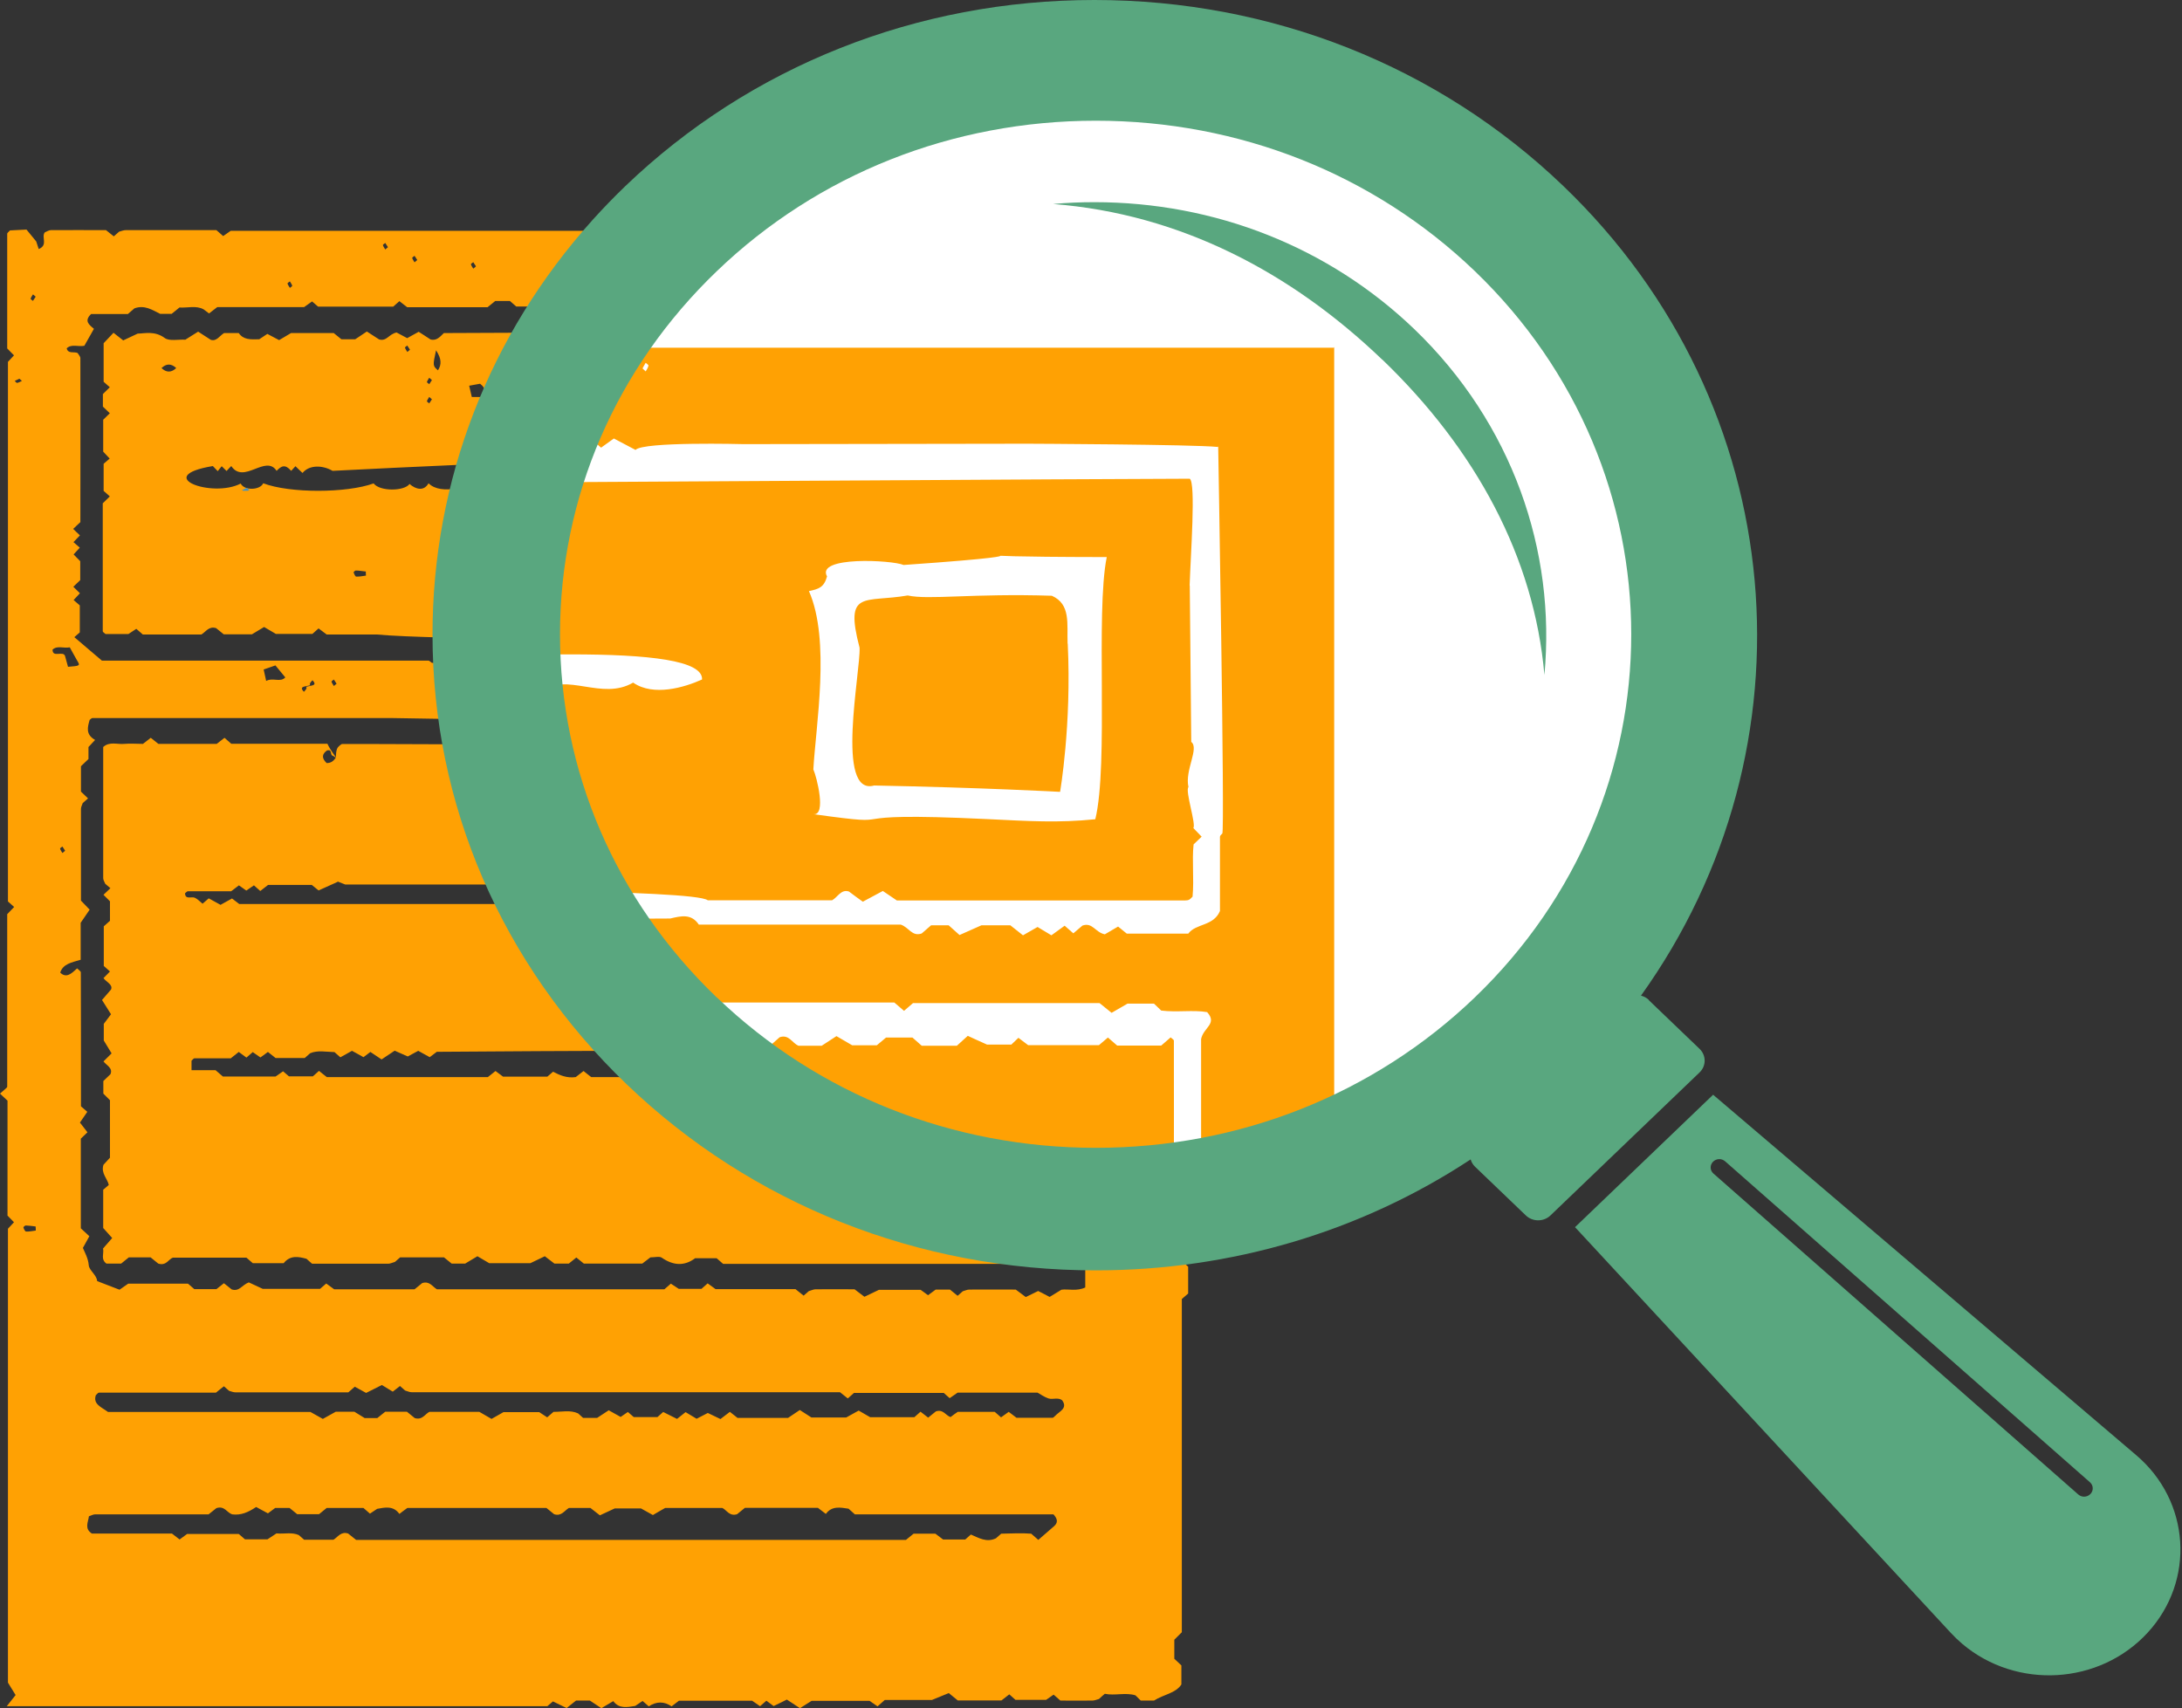 <svg width="631" height="494" viewBox="0 0 631 494" fill="none" xmlns="http://www.w3.org/2000/svg">
<rect x="0" y="0" width="631" height="494" fill="#333333" stroke="none"/>
<path d="M345.639 66.758V268.253C343.638 269.437 343.255 271.152 344.447 274.01C344.532 274.092 345.256 275.072 346.235 276.378C345.554 277.276 344.788 278.215 343.851 279.481V353.301C343.127 353.995 342.404 354.649 341.68 355.343C342.148 355.751 342.659 356.2 343.212 356.649C344.362 358.65 343.681 360.773 343.681 362.774C342.999 363.468 342.403 364.08 341.807 364.734C342.446 365.264 342.914 365.714 343.595 366.326V374.084L341.765 375.676V472.034C341.041 472.769 340.36 473.422 339.594 474.198V479.71C340.232 480.282 340.914 480.976 341.637 481.629V487.141C339.977 489.714 336.529 489.999 333.719 491.796H329.887C329.504 491.388 329.036 490.938 328.355 490.285C325.503 489.387 322.352 490.448 319.5 489.836C318.776 490.448 318.265 490.898 317.797 491.347C317.158 491.51 316.52 491.796 315.881 491.796C312.731 491.837 309.581 491.796 306.643 491.796L304.685 490.081C304.004 490.53 303.323 491.02 302.514 491.592H293.659L291.871 489.999C291.147 490.571 290.381 491.143 289.615 491.755H276.971C276.205 491.143 275.438 490.489 274.374 489.632C273.31 490.081 272.118 490.571 269.478 491.633H255.855L253.769 493.47C253.088 493.021 252.407 492.531 251.471 491.878H234.697C233.803 492.449 232.739 493.143 231.334 494.001C230.185 493.225 229.121 492.531 227.545 491.51C226.481 492.041 225.119 492.735 223.714 493.388C223.075 492.898 222.352 492.367 221.628 491.837L219.797 493.429C219.116 492.939 218.392 492.449 217.498 491.837H196.34C195.787 492.286 195.021 492.857 194.212 493.47C192.055 492 189.855 492 187.613 493.47L185.825 491.918C185.186 492.327 184.505 492.817 183.696 493.347C181.44 493.715 179.014 494.246 177.353 491.959C176.289 492.572 175.267 493.184 173.905 494.001C172.756 493.225 171.734 492.531 170.585 491.796H166.583C165.774 492.449 165.008 493.062 163.858 493.96C162.581 493.347 161.219 492.694 159.899 492.041L158.281 493.429H1.958C2.937 492.163 3.576 491.347 4.513 490.204C4.002 489.346 3.363 488.366 2.299 486.61V355.343C2.639 354.975 3.278 354.281 4.044 353.465C3.491 352.893 2.895 352.281 2.171 351.546V318.31C1.447 317.616 0.724 316.963 0 316.269C0.468 315.86 0.979 315.411 1.49 314.962C1.703 314.717 2.086 314.513 2.086 314.268C2.086 297.569 2.086 280.869 2.086 264.374C2.852 263.558 3.491 262.945 4.087 262.292L2.299 260.699V104.648C2.639 104.281 3.278 103.587 4.044 102.77C3.491 102.198 2.895 101.586 2.086 100.769C2.086 89.827 2.086 78.721 2.086 67.575C2.086 67.33 2.469 67.126 2.895 66.636C4.002 66.595 5.364 66.513 7.663 66.391C8.301 67.207 9.323 68.391 10.473 69.82C10.643 70.31 10.898 71.127 11.196 72.025C14.006 70.841 11.877 68.636 12.942 67.207C13.538 66.962 14.134 66.554 14.73 66.554C20.051 66.513 25.33 66.554 30.652 66.554C31.418 67.166 32.142 67.738 32.908 68.35C33.419 67.901 33.929 67.452 34.44 67.003C35.079 66.84 35.718 66.554 36.356 66.554C45.168 66.554 53.981 66.554 62.58 66.554C63.304 67.166 63.815 67.615 64.538 68.269C65.22 67.82 65.901 67.33 66.71 66.758H345.596H345.639ZM317.882 88.52C312.007 87.949 272.501 87.826 272.501 87.826L204.727 87.949C204.727 87.949 180.802 87.377 178.971 89.215C177.098 88.316 175.651 87.622 173.777 86.724C172.841 87.336 171.776 88.03 170.712 88.725C170.074 88.234 169.35 87.622 168.584 87.05C168.03 87.54 167.519 87.99 166.71 88.684C166.072 88.275 165.433 87.826 164.624 87.296C162.368 86.887 159.942 86.356 158.281 88.643H149.299L147.468 87.05H143.211C142.53 87.622 141.763 88.234 140.997 88.847H117.753C116.987 88.234 116.221 87.663 115.497 87.091C114.943 87.581 114.432 88.03 113.709 88.684H91.997L90.252 87.173C89.571 87.663 88.847 88.153 87.953 88.806H62.836C62.027 89.459 61.218 90.031 60.452 90.644C59.983 90.276 59.473 89.909 58.877 89.459C56.706 88.275 54.236 89.092 51.895 88.929C51.086 89.582 50.319 90.194 49.638 90.766H46.318C44.019 89.623 41.805 88.112 38.868 89.174C38.357 89.623 37.889 90.031 36.995 90.807H26.352C24.266 92.808 25.713 93.869 27.161 95.094C26.224 96.727 25.288 98.401 24.393 99.993C22.605 100.361 20.732 99.381 19.285 100.728C19.668 102.402 21.371 101.627 22.435 102.076C22.733 102.566 23.244 103.097 23.244 103.587C23.287 119.388 23.244 135.148 23.244 150.99C22.563 151.643 21.839 152.296 21.158 152.95C21.797 153.603 22.478 154.215 23.116 154.828C22.435 155.522 21.839 156.134 21.243 156.788L23.074 158.38C22.52 158.993 21.967 159.605 21.286 160.34C21.839 160.912 22.478 161.565 23.202 162.3V167.771C22.563 168.383 21.882 169.037 21.201 169.69C21.882 170.343 22.52 170.996 23.116 171.568C22.435 172.262 21.839 172.915 21.286 173.528L23.074 175.079V182.878C22.35 183.49 21.882 183.939 21.499 184.266C23.968 186.348 26.437 188.472 29.459 191.044C60.239 191.044 92.082 191.044 123.883 191.044C124.139 191.044 124.437 191.371 124.905 191.697L187.102 191.411C189.699 190.881 192.126 190.309 193.914 192.718H242.062C244.063 193.29 244.744 195.413 247.086 194.637C247.724 194.106 248.491 193.494 249.299 192.84H253.471C254.238 193.453 255.004 194.065 256.068 194.964C257.132 194.555 258.325 194.065 261.305 192.84C261.049 192.84 262.752 192.84 264.412 192.84H268.201C269.308 193.657 270.117 194.229 271.224 195.045C272.33 194.474 273.48 193.861 274.672 193.208C275.481 193.657 276.545 194.229 277.993 195.045C279.057 194.351 280.121 193.657 281.186 192.963C281.824 193.453 282.548 194.065 283.271 194.596C284.08 193.943 284.889 193.371 285.443 192.922C287.869 192.146 288.465 194.392 290.764 194.8C291.488 194.433 292.595 193.82 293.914 193.085C294.383 193.453 295.149 193.984 295.958 194.596H310.645C312.433 192.35 316.648 193.045 318.18 189.696C318.18 184.634 318.18 179.081 318.18 173.528C318.18 173.283 318.521 173.038 318.734 172.793C319.372 172.67 317.755 88.52 317.755 88.52H317.882ZM113.624 207.662C84.675 207.662 55.684 207.662 26.735 207.662C26.479 207.662 26.181 207.988 25.926 208.192C25.33 210.275 24.691 212.398 27.501 213.99C26.905 214.643 26.309 215.256 25.586 216.032V219.502C24.862 220.196 24.138 220.89 23.414 221.585V228.934C24.096 229.587 24.777 230.24 25.458 230.894C24.947 231.343 24.436 231.792 23.925 232.241C23.755 232.813 23.414 233.344 23.414 233.915C23.414 242.857 23.414 251.799 23.414 260.454C24.351 261.434 24.989 262.088 25.926 263.068C25.245 264.047 24.606 265.027 23.329 266.865V277.562C20.69 278.338 18.221 278.746 17.412 281.278C19.2 282.992 20.647 281.563 22.308 280.053C22.691 280.461 23.372 280.829 23.372 281.237C23.414 294.221 23.414 307.164 23.414 319.943L25.245 321.536C24.649 322.434 24.01 323.332 23.116 324.639C23.755 325.455 24.479 326.395 25.288 327.456C24.777 327.946 24.096 328.599 23.372 329.293V355.22C24.096 355.914 24.819 356.568 25.841 357.507C25.33 358.446 24.777 359.467 23.968 360.896C24.521 362.202 25.5 363.876 25.671 365.918C25.798 367.428 27.97 368.694 28.097 370.491C30.226 371.307 32.312 372.124 34.568 372.981C35.334 372.45 36.143 371.879 37.08 371.226H54.364C55.088 371.879 55.599 372.287 56.195 372.818H62.58C63.219 372.328 63.985 371.716 64.751 371.103C65.475 371.675 66.241 372.287 67.008 372.9C69.221 373.594 69.945 371.634 71.946 370.858C72.797 371.266 73.947 371.797 75.99 372.736H92.551C93.189 372.165 93.7 371.716 94.339 371.185C95.062 371.716 95.786 372.246 96.638 372.859H119.882C120.52 372.328 121.287 371.716 122.095 371.062C124.224 370.368 125.075 372.124 126.353 372.859H192.126L193.999 371.226C194.637 371.634 195.276 372.083 196.298 372.736H202.854L204.642 371.144C205.366 371.675 206.089 372.206 206.941 372.818H230.057C230.866 373.471 231.632 374.084 232.398 374.696C232.867 374.288 233.378 373.839 233.888 373.39C234.527 373.226 235.123 372.9 235.762 372.859C239.636 372.818 243.51 372.859 247.128 372.859C248.107 373.594 248.874 374.206 249.98 375.023C251.087 374.492 252.237 373.92 254.153 373.022H266.243C266.669 373.349 267.477 373.88 268.371 374.574C269.01 374.084 269.734 373.553 270.585 372.94H274.715C275.396 373.512 276.162 374.125 276.928 374.737C277.439 374.288 277.907 373.88 278.418 373.43C279.057 373.267 279.653 372.94 280.291 372.94C284.889 372.9 289.444 372.94 293.744 372.94C294.766 373.716 295.532 374.288 296.639 375.104C297.746 374.574 298.895 374.002 300.215 373.349C300.981 373.716 302.046 374.288 303.536 375.064C304.472 374.492 305.536 373.839 306.941 372.981C308.9 372.695 311.369 373.512 313.838 372.328V217.461C314.391 214.929 317.797 214.194 315.285 211.581C311.922 211.05 308.091 211.663 304.302 211.255C303.791 210.805 303.323 210.397 302.557 209.744H296.213C295.192 210.275 293.787 211.01 292.424 211.745C291.275 210.887 290.509 210.316 289.53 209.621H245.042C244.446 210.111 243.68 210.683 242.914 211.295C242.19 210.724 241.424 210.111 240.615 209.458C218.052 209.458 195.446 209.458 172.798 209.458C172.543 209.458 172.287 209.05 171.776 208.601L113.496 207.662H113.624ZM88.549 198.597C90.209 198.189 91.827 198.312 90.379 196.719C89.869 197.209 89.4 197.74 89.698 198.189C88.038 198.597 86.421 198.475 87.868 200.067C88.379 199.577 88.847 199.047 88.549 198.597ZM300.258 445.332C301.748 444.025 303.238 442.719 304.77 441.412C305.962 440.391 305.92 439.33 304.643 437.941H247.213C246.362 437.206 245.851 436.757 245.383 436.308C242.999 435.941 240.53 435.451 238.827 437.819C238.06 437.247 237.337 436.676 236.528 436.063H215.412C214.689 436.676 213.922 437.288 213.156 437.901C210.942 438.595 210.176 436.717 208.899 436.104H192.339C190.849 436.962 189.742 437.574 188.805 438.146C187.272 437.288 186.166 436.676 185.357 436.227H177.779C175.736 437.166 174.586 437.696 173.479 438.227C172.372 437.37 171.606 436.757 170.755 436.104H164.497C163.22 436.88 162.326 438.595 160.24 437.901C159.431 437.247 158.664 436.635 158.026 436.104H117.796C116.944 436.717 116.221 437.247 115.497 437.819C113.751 435.369 111.325 435.941 109.068 436.349C108.26 436.88 107.579 437.329 106.983 437.737C106.174 437.043 105.663 436.594 105.109 436.104H94.466C93.828 436.635 93.061 437.247 92.253 437.901H85.952C85.186 437.288 84.419 436.635 83.738 436.104H79.566C78.715 436.717 77.991 437.288 77.48 437.656C76.161 436.921 75.054 436.349 74.075 435.818C71.733 437.37 69.69 438.268 67.135 437.941C65.603 437.451 64.922 435.369 62.58 436.145C61.899 436.676 61.133 437.288 60.324 437.941C49.426 437.941 38.485 437.941 27.544 437.941C26.948 437.941 26.309 438.309 25.713 438.513C25.5 440.228 24.351 442.065 26.565 443.494H49.724C50.532 444.107 51.256 444.678 51.937 445.209C52.831 444.556 53.597 443.984 54.108 443.617H69.051L70.839 445.168H77.353C78.545 444.393 79.353 443.862 79.949 443.453C82.333 443.658 84.419 443.045 86.42 443.943L87.953 445.291H96.425C97.702 444.515 98.596 442.8 100.682 443.494C101.491 444.148 102.257 444.76 102.981 445.332H261.986C262.795 444.678 263.561 444.066 264.199 443.535H270.5C271.394 444.229 272.16 444.801 272.714 445.209H279.142C279.781 444.678 280.249 444.229 280.76 443.78C283.059 444.76 285.272 446.148 287.997 444.882C288.508 444.433 288.976 444.025 289.53 443.535C292.595 443.453 295.702 443.331 298.214 443.535C299.236 444.433 299.747 444.883 300.215 445.291L300.258 445.332ZM213.326 410.055H227.886C229.078 409.279 230.1 408.585 231.292 407.768C232.697 408.666 233.761 409.361 234.655 409.932H244.702C246.277 409.075 247.384 408.462 248.32 407.932C249.853 408.789 250.96 409.442 251.641 409.851H264.412L266.2 408.258C266.924 408.83 267.648 409.401 268.414 409.973C269.138 409.401 269.904 408.789 270.628 408.177C272.756 407.442 273.48 409.361 274.885 409.81C275.694 409.197 276.46 408.626 276.971 408.299H287.656L289.487 409.891C290.168 409.401 290.892 408.871 291.701 408.299C292.382 408.83 293.106 409.361 293.957 410.014C297.363 410.014 300.854 410.014 304.387 410.014C304.643 410.014 304.898 409.646 305.153 409.442C306.388 408.136 308.857 407.278 307.154 404.951C305.962 404.012 304.43 404.828 303.195 404.42C301.96 404.012 300.939 403.236 300.045 402.746H276.928C275.992 403.399 275.311 403.889 274.63 404.339C273.906 403.685 273.395 403.277 272.927 402.828H246.958L245.17 404.42C244.446 403.849 243.68 403.236 242.914 402.624C201.662 402.624 160.367 402.624 119.03 402.624C118.392 402.624 117.796 402.297 117.157 402.134C116.646 401.685 116.178 401.276 115.667 400.827C114.943 401.399 114.177 402.011 113.581 402.46C112.432 401.766 111.367 401.113 110.431 400.541C108.558 401.48 107.153 402.175 105.876 402.828C104.513 402.093 103.534 401.521 102.598 401.031C101.874 401.644 101.405 402.093 100.724 402.665C89.954 402.665 79.013 402.665 68.115 402.665C67.476 402.665 66.837 402.379 66.241 402.215C65.731 401.766 65.262 401.358 64.751 400.909C63.985 401.521 63.219 402.093 62.453 402.746C51.171 402.746 39.889 402.746 28.608 402.746C28.353 402.746 28.097 403.154 27.714 403.481C26.82 406.094 29.374 406.952 31.247 408.34H89.783C91.316 409.197 92.423 409.81 93.359 410.341C94.892 409.483 95.999 408.871 97.106 408.258C98.936 408.258 100.682 408.258 102.47 408.258C103.534 408.911 104.641 409.606 105.45 410.096H109.111C109.835 409.524 110.601 408.911 111.41 408.258H117.668C118.392 408.83 119.158 409.483 119.924 410.096C122.138 410.79 122.904 408.911 124.181 408.299H138.613C140.103 409.156 141.168 409.769 142.147 410.341C143.679 409.483 144.786 408.83 145.595 408.381H155.94C156.962 409.034 157.643 409.483 158.239 409.891C159.048 409.156 159.558 408.748 160.069 408.299C162.453 408.34 164.88 407.687 167.179 408.748C167.69 409.197 168.158 409.646 168.626 410.055H172.67C173.905 409.238 174.969 408.544 176.034 407.85C177.438 408.626 178.503 409.238 179.482 409.769C180.206 409.279 180.887 408.789 181.568 408.34C182.292 408.952 182.802 409.401 183.271 409.81H190.125C190.891 409.156 191.359 408.707 191.785 408.34C193.19 409.034 194.595 409.728 195.787 410.341C196.936 409.401 197.703 408.83 198.256 408.381C199.448 409.075 200.512 409.728 201.449 410.3C202.939 409.524 203.961 408.993 204.684 408.626C206.089 409.32 207.239 409.851 208.346 410.381C209.452 409.524 210.219 408.952 211.07 408.299C211.751 408.871 212.517 409.442 213.284 410.055H213.326ZM19.668 192.84C23.244 192.555 23.244 192.555 22.222 190.881C21.498 189.656 20.86 188.39 20.179 187.206C18.433 187.573 16.603 186.593 15.198 187.859C15.155 190.35 18.306 188.063 18.817 189.737C19.029 190.554 19.285 191.371 19.668 192.84ZM76.246 193.616C76.459 194.596 76.629 195.413 76.97 196.923C78.97 195.862 81.056 197.454 82.504 195.903C81.525 194.719 80.545 193.534 79.651 192.432C78.119 192.963 77.225 193.29 76.246 193.616ZM10.345 355.874C10.345 355.465 10.345 355.098 10.302 354.69C9.366 354.567 8.429 354.445 7.45 354.404C7.237 354.404 6.726 354.853 6.769 354.975C6.896 355.424 7.237 356.119 7.535 356.159C8.472 356.2 9.408 355.996 10.345 355.874ZM10.302 85.785L9.536 85.132C9.281 85.54 8.983 85.948 8.855 86.397C8.855 86.561 9.281 86.805 9.536 87.01C9.791 86.601 10.047 86.193 10.302 85.826V85.785ZM83.823 81.375C83.568 81.579 83.142 81.824 83.142 81.988C83.27 82.437 83.568 82.804 83.823 83.253C84.079 83.049 84.505 82.804 84.505 82.641C84.377 82.192 84.079 81.824 83.823 81.375ZM137.634 77.006C137.379 76.598 137.123 76.231 136.868 75.822C136.612 76.026 136.187 76.271 136.187 76.435C136.314 76.884 136.612 77.251 136.868 77.701L137.634 77.047V77.006ZM120.648 75.169C120.392 74.761 120.137 74.393 119.882 73.985C119.626 74.189 119.201 74.434 119.201 74.597C119.328 75.046 119.626 75.414 119.882 75.863C120.137 75.659 120.35 75.455 120.648 75.21V75.169ZM112.176 71.454C111.921 71.045 111.665 70.678 111.41 70.269C111.154 70.474 110.729 70.719 110.729 70.882C110.857 71.331 111.154 71.698 111.41 72.148L112.176 71.494V71.454ZM5.619 109.507C5.194 109.711 4.725 109.956 4.257 110.16C4.513 110.364 4.768 110.773 4.938 110.732C5.449 110.65 5.875 110.364 6.343 110.16C6.088 109.956 5.875 109.752 5.577 109.507H5.619ZM97.319 197.699C97.063 197.291 96.808 196.923 96.552 196.515C96.297 196.719 95.871 196.964 95.871 197.128C95.999 197.577 96.297 197.944 96.552 198.393C96.808 198.189 97.021 197.985 97.319 197.74V197.699ZM18.817 246.001C18.561 245.592 18.306 245.225 18.05 244.817C17.795 245.021 17.327 245.266 17.369 245.429C17.497 245.878 17.795 246.246 18.05 246.695C18.306 246.491 18.519 246.287 18.817 246.042V246.001ZM180.674 71.454C180.972 71.698 181.185 71.903 181.44 72.107C181.696 71.698 181.994 71.29 182.121 70.841C182.121 70.678 181.696 70.433 181.44 70.229C181.185 70.637 180.929 71.045 180.674 71.413V71.454Z" fill="#FFA103"/>
<path d="M166.795 215.292C167.306 215.741 167.775 216.149 168.498 216.762H195.403C196.808 217.579 197.915 218.191 199.448 219.089C200.427 218.518 201.534 217.864 202.981 217.007H208.984C209.622 217.538 210.389 218.15 211.155 218.763C211.879 218.15 212.645 217.538 213.369 216.966C215.625 216.231 216.349 218.232 217.839 218.803C219.627 218.803 221.372 218.803 223.416 218.803C224.352 218.273 225.416 217.619 226.949 216.68C227.886 217.17 229.035 217.783 230.695 218.681H236.57C237.124 218.273 237.89 217.701 238.784 217.007H245.085C245.723 217.538 246.489 218.15 247.298 218.803H255.728C256.494 218.191 257.26 217.538 258.324 216.68C259.389 217.129 260.581 217.619 262.922 218.599H268.712C269.18 218.191 269.691 217.742 270.415 217.129C271.096 217.579 271.777 218.068 272.714 218.722H289.614C290.168 218.313 290.934 217.701 291.786 217.089C292.467 217.66 293.233 218.232 293.999 218.844H304.514C305.281 218.232 306.005 217.66 306.771 217.048C307.069 217.293 307.537 217.538 307.537 217.742C307.537 228.235 307.537 238.728 307.537 249.507C307.069 249.957 306.388 250.61 305.707 251.304C306.345 251.957 307.069 252.61 307.707 253.223V258.735C306.941 259.47 306.26 260.123 305.281 261.103C305.834 262.042 306.43 263.063 307.537 264.9V277.067C307.537 277.067 307.026 277.762 306.686 278.252C306.345 278.741 305.962 279.231 305.366 280.089C305.962 280.905 306.686 281.845 307.494 282.947C307.026 283.437 306.345 284.049 305.707 284.703C306.345 285.315 307.026 285.968 307.665 286.622C307.154 287.071 306.643 287.479 306.175 287.928C306.004 288.5 305.664 289.031 305.664 289.602C305.664 297.319 305.664 305.036 305.664 312.549L307.622 314.263C307.111 314.835 306.558 315.447 305.621 316.55V364.729C304.983 365.137 304.727 365.505 304.429 365.505C272.628 365.505 240.827 365.505 209.112 365.505L207.238 363.872H201.023C198 366.158 194.765 366.076 191.359 363.708C190.721 363.259 189.316 363.627 188.081 363.627C187.4 364.157 186.634 364.729 185.74 365.423H168.839C168.2 364.892 167.434 364.28 166.667 363.667C165.944 364.28 165.178 364.892 164.497 365.423H160.324C159.43 364.729 158.664 364.157 157.557 363.3C156.45 363.831 155.301 364.362 153.385 365.301H141.465C140.656 364.811 139.549 364.157 138.059 363.3C136.995 363.912 135.931 364.566 134.526 365.423H130.609C129.928 364.892 129.162 364.239 128.396 363.627C124.181 363.627 119.924 363.627 115.709 363.627C115.199 364.076 114.73 364.484 114.219 364.933C113.581 365.096 112.985 365.423 112.346 365.464C104.939 365.464 97.531 365.464 90.252 365.464C89.613 364.892 89.102 364.484 88.634 364.035C86.25 363.382 83.909 362.973 82.035 365.301H73.095L71.265 363.708H49.979C48.744 364.157 48.063 366.158 45.764 365.423C45.083 364.851 44.317 364.239 43.55 363.627H37.25C36.441 364.28 35.675 364.892 35.036 365.423H30.779C29.034 364.157 30.14 362.483 29.8 361.054C30.609 360.115 31.418 359.217 32.439 358.033C31.46 356.971 30.651 356.032 29.843 355.134V344.069L31.46 342.681C31.077 340.844 29.119 339.292 29.927 336.842C30.311 336.434 30.949 335.74 31.801 334.801V318.183C31.375 317.734 30.694 317.04 29.885 316.264V312.63C30.481 312.059 31.162 311.405 31.928 310.67C32.737 308.874 30.779 308.098 29.927 306.955C30.609 306.261 31.29 305.607 32.269 304.628C31.673 303.688 31.077 302.668 30.013 300.912V296.094C30.523 295.4 31.29 294.42 32.099 293.318C31.332 292.093 30.524 290.827 29.502 289.194C30.183 288.377 30.992 287.438 32.099 286.173C32.737 284.743 30.736 284.009 29.927 282.865C30.566 282.212 31.162 281.6 31.801 280.946C31.205 280.416 30.694 279.966 30.013 279.354V267.881L31.801 266.288V260.654C31.332 260.164 30.651 259.511 29.927 258.776C30.566 258.163 31.247 257.51 31.928 256.857C31.46 256.448 30.949 255.999 30.438 255.591C30.225 255.06 29.843 254.489 29.843 253.958C29.843 241.301 29.843 228.603 29.843 216.027C31.716 214.353 33.929 215.333 35.93 215.129C37.676 214.965 39.464 215.129 41.337 215.129C42.06 214.557 42.827 213.945 43.593 213.373C44.317 213.945 45.083 214.557 45.807 215.129H62.665C63.474 214.516 64.198 213.945 64.921 213.373L66.88 215.088H94.679C95.105 215.945 95.318 216.476 97.148 219.048C97.148 219.334 96.765 218.722 96.212 218.558C95.317 218.273 96.212 216.639 94.594 217.007C93.019 218.109 93.019 219.293 94.466 220.682C95.275 220.641 96.169 220.559 97.148 219.048C97.148 216.599 97.616 216.149 98.127 215.7C98.383 215.537 98.681 215.17 98.936 215.17C102.47 215.17 105.961 215.17 109.409 215.17L166.881 215.374L166.795 215.292ZM97.574 255.06C95.786 255.877 94.04 256.653 92.125 257.51C91.656 257.143 90.89 256.53 90.166 255.918H77.522C76.756 256.53 75.99 257.102 75.266 257.673L73.436 256.04C72.797 256.489 72.116 256.938 71.222 257.551C70.626 257.143 69.902 256.612 69.093 256.04C68.412 256.53 67.689 257.102 66.837 257.755C62.793 257.755 58.536 257.755 54.321 257.755C54.066 257.755 53.81 258.122 53.512 258.327C53.555 260.286 55.428 259.184 56.364 259.633C57.216 260.041 57.855 260.776 58.578 261.348C59.174 260.858 59.642 260.409 60.366 259.796C61.303 260.327 62.325 260.858 63.772 261.675C64.709 261.144 65.816 260.531 67.093 259.837C67.603 260.246 68.37 260.817 69.179 261.43H249.427C250.15 260.858 250.874 260.246 251.641 259.633C252.151 260.082 252.62 260.491 253.13 260.94C253.769 261.103 254.365 261.43 255.004 261.43C258.154 261.47 261.347 261.43 264.327 261.43L266.243 259.756C266.881 260.164 267.562 260.654 268.329 261.185C270.542 261.43 273.139 262.491 274.544 259.511C275.523 260.246 276.247 260.776 276.971 261.348C278.333 259.919 281.441 259.184 279.525 256.081C275.268 255.55 270.713 256.203 266.328 255.754C265.476 255.101 264.71 254.529 263.603 253.713C262.496 254.244 261.347 254.815 259.899 255.55C259.474 255.264 258.793 254.774 257.899 254.121H251.598C251.002 254.57 250.236 255.183 249.384 255.836H245.212C244.488 255.264 243.722 254.652 242.956 253.999C240.742 253.305 239.976 255.183 238.699 255.754H206.983C206.046 255.06 205.28 254.489 204.173 253.631C203.066 254.203 201.917 254.774 200.214 255.632H189.784C189.06 255.019 188.592 254.57 187.996 254.039C187.272 254.611 186.549 255.142 185.697 255.795H99.83L97.659 254.938L97.574 255.06ZM66.795 306.057C63.304 306.057 59.77 306.057 56.237 306.057C55.981 306.057 55.726 306.465 55.386 306.751V309.486H62.325C63.219 310.262 63.687 310.67 64.453 311.324H79.694C80.46 310.793 81.184 310.303 81.865 309.813L83.568 311.283H90.464L92.252 309.69C92.976 310.303 93.743 310.875 94.509 311.487H141.082C141.848 310.875 142.615 310.303 143.296 309.731C144.147 310.385 144.913 310.956 145.467 311.364H158.281C158.92 310.793 159.43 310.385 159.941 309.935C161.9 310.956 163.9 311.854 166.497 311.487C167.178 310.956 167.945 310.385 168.754 309.731C169.477 310.303 170.201 310.915 170.967 311.487H183.398C184.676 310.67 185.697 309.976 186.761 309.323C188.209 310.099 189.273 310.67 190.252 311.201C190.976 310.711 191.657 310.221 192.338 309.772C193.062 310.425 193.573 310.875 194.297 311.487C198.639 311.487 203.237 311.487 207.792 311.487C208.43 311.487 209.069 311.201 209.708 311.038C210.218 310.589 210.687 310.18 211.24 309.69H217.583C218.307 310.262 219.073 310.875 220.223 311.854C221.457 311.242 222.82 310.548 224.012 309.976C225.118 310.63 226.225 311.242 227.162 311.773C228.992 310.793 230.355 310.058 231.589 309.405C233.505 310.262 234.314 312.059 236.655 311.446C237.251 310.997 238.018 310.385 238.826 309.731H242.999C243.722 310.344 244.488 310.956 245.212 311.528H253.599C254.408 310.915 255.131 310.344 255.855 309.772L257.643 311.364H268.073C269.819 310.507 270.926 309.935 271.905 309.445C273.395 310.385 274.459 311.038 275.481 311.65C277.779 310.711 279.866 309.895 282.079 308.996V304.709C270.67 303.77 206.557 303.566 126.31 304.178C125.543 304.75 124.82 305.322 124.266 305.73C122.989 305.036 121.882 304.383 120.946 303.893C119.498 304.668 118.477 305.24 117.923 305.526C116.305 304.832 115.156 304.301 114.134 303.852C112.687 304.791 111.665 305.526 110.345 306.383C109.111 305.567 108.089 304.873 107.11 304.219C106.386 304.791 105.663 305.322 105.109 305.73C103.832 304.995 102.682 304.383 101.788 303.893C100.341 304.709 99.362 305.24 98.425 305.771L96.722 304.26C94.338 304.219 91.912 303.648 89.698 304.587L88.123 305.975H79.694C78.927 305.363 78.204 304.791 77.48 304.219C76.714 304.791 75.99 305.322 75.309 305.812C74.457 305.199 73.776 304.709 73.095 304.26L71.265 305.852C70.541 305.322 69.817 304.791 69.051 304.219C68.37 304.75 67.603 305.363 66.837 305.975L66.795 306.057Z" fill="#FFA103"/>
<path d="M312.05 171.445C312.773 170.751 310.049 163.32 310.9 162.544C309.964 158.829 313.54 154.133 311.582 152.704L311.241 118.693C311.496 111.833 312.731 96.4 311.241 95.42C294.34 95.42 145.509 96.318 128.353 96.318C127.331 97.298 126.267 98.686 124.479 98.156C123.202 97.298 122.138 96.645 121.074 95.951C119.626 96.727 118.604 97.339 117.753 97.788C116.518 97.135 115.411 96.563 114.688 96.155C112.431 96.604 111.835 98.809 109.622 98.156C108.557 97.461 107.493 96.767 106.088 95.869C104.896 96.645 103.875 97.38 102.725 98.115H98.723C97.915 97.461 97.148 96.849 96.51 96.318H84.164C82.717 97.176 81.609 97.829 80.715 98.36C79.225 97.584 78.204 97.053 77.31 96.563C76.331 97.216 75.522 97.747 74.968 98.115C72.457 98.196 70.371 98.278 69.051 96.318H64.794C63.517 97.094 62.623 98.809 60.962 98.278C59.472 97.339 58.45 96.645 57.301 95.91C55.896 96.808 54.789 97.461 53.597 98.237C51.639 98.115 48.915 98.727 47.638 97.747C44.743 95.624 41.89 96.441 39.804 96.481C37.889 97.38 36.739 97.91 35.632 98.441C34.525 97.584 33.759 96.971 32.822 96.237C31.971 97.135 31.12 98.033 29.97 99.258V110.404L31.758 111.997C31.119 112.65 30.439 113.263 29.757 113.957V117.59C30.439 118.244 31.119 118.897 31.758 119.509C31.034 120.204 30.353 120.898 29.843 121.388V130.615C30.566 131.391 31.162 132.044 31.716 132.616C31.035 133.228 30.524 133.637 29.97 134.127V141.966C30.694 142.619 31.205 143.027 31.758 143.558C31.119 144.211 30.438 144.824 29.715 145.559C29.715 157.849 29.715 170.22 29.715 182.551C29.715 182.796 30.14 183 30.524 183.367H37.122C38.144 182.714 38.783 182.265 39.421 181.857L41.294 183.49H58.238C59.515 182.755 60.366 180.999 62.495 181.652C63.304 182.306 64.07 182.918 64.709 183.449H72.84C74.245 182.591 75.352 181.938 76.373 181.326C77.863 182.183 78.928 182.836 79.779 183.326H90.337L92.125 181.734C92.849 182.265 93.572 182.796 94.466 183.49C99.149 183.49 104.045 183.49 108.94 183.49C125.331 185.082 192.807 184.755 196.17 187.164H225.8C227.119 186.511 227.928 184.674 229.844 185.286C231.079 186.144 232.143 186.838 233.122 187.491C234.953 186.593 236.357 185.899 237.89 185.164C239.039 185.899 240.146 186.552 241.211 187.205C264.157 187.205 287.06 187.205 310.006 187.205C310.347 187.205 310.687 187.164 310.985 187.042C311.283 186.879 311.496 186.634 311.752 186.389C312.135 182.469 311.581 178.508 312.007 174.997C312.986 174.14 313.455 173.731 313.966 173.282C313.284 172.629 312.603 171.976 311.965 171.363L312.05 171.445ZM138.826 110.976C140.571 112.283 140.529 113.548 139.039 114.814H136.442C136.229 113.875 135.974 112.854 135.676 111.548C137.038 111.303 138.017 111.139 138.826 110.976ZM126.097 101.299C127.715 103.79 127.715 105.423 126.65 107.097C125.16 105.791 125.118 105.791 126.097 101.299ZM124.139 109.261L124.905 109.914C124.649 110.323 124.394 110.69 124.139 111.099C123.883 110.894 123.458 110.649 123.458 110.486C123.585 110.037 123.883 109.67 124.139 109.22V109.261ZM124.139 114.814L124.905 115.467C124.649 115.876 124.394 116.243 124.139 116.651C123.883 116.447 123.458 116.202 123.458 116.039C123.585 115.59 123.883 115.222 124.139 114.773V114.814ZM117.795 99.952C118.051 100.36 118.306 100.769 118.562 101.136C118.264 101.381 118.051 101.585 117.795 101.789C117.54 101.381 117.242 100.973 117.114 100.524C117.114 100.36 117.54 100.115 117.795 99.911V99.952ZM46.701 106.444C48.106 105.097 49.553 105.097 50.958 106.444C49.553 107.791 48.106 107.791 46.701 106.444ZM103.023 166.75C102.725 166.75 102.427 166.015 102.257 165.565C102.214 165.443 102.683 164.953 102.938 164.994C103.875 164.994 104.811 165.198 105.79 165.28C105.79 165.688 105.79 166.055 105.833 166.464C104.896 166.586 103.96 166.79 103.023 166.75ZM133.675 154.746C135.079 153.398 136.527 153.398 137.932 154.746C136.527 156.093 135.079 156.093 133.675 154.746ZM194.85 139.108C190.593 140.863 183.271 142.823 178.46 139.802C170.967 143.803 162.708 137.515 156.11 141.68C152.491 136.046 142.998 145.6 138.656 139.843C136.016 140.169 127.715 143.517 123.926 139.761C122.606 142.129 120.265 141.558 118.434 139.965C116.902 142.088 109.835 142.17 108.047 139.802C100.256 142.619 83.866 142.701 76.118 139.761C75.266 141.721 70.711 142.007 69.604 139.843C61.345 144.13 43.891 137.72 61.558 134.78C62.069 135.311 62.495 135.801 62.963 136.25C63.346 135.76 63.687 135.351 64.113 134.821C64.538 135.229 64.964 135.678 65.518 136.209C65.943 135.76 66.369 135.27 66.88 134.78C70.498 140.169 76.841 131.309 79.992 136.168C81.397 134.698 82.461 134.167 84.206 136.168C84.547 135.801 84.973 135.311 85.441 134.821C86.037 135.433 86.718 136.046 87.484 136.78C89.528 134.29 93.487 134.576 96.169 136.168C143.423 133.841 195.403 130.819 194.935 139.108H194.85Z" fill="#FFA103"/>
<path d="M71.394 141.066C70.968 141.271 70.499 141.516 70.03 141.72C70.073 141.761 70.158 141.842 70.201 141.924H71.649C71.649 141.924 71.99 141.801 72.118 141.72C71.862 141.516 71.649 141.311 71.351 141.066H71.394Z" fill="#4792C0"/>
<path d="M159.133 135.273C158.537 135.436 157.983 135.681 157.387 135.885C157.642 136.293 157.813 136.783 158.153 137.151C158.792 137.804 159.558 138.335 160.708 139.315C160.963 137.967 161.133 136.906 161.431 135.273C159.771 135.273 159.431 135.191 159.133 135.273Z" fill="#4792C0"/>
<path d="M291.403 112.485C241.551 112.444 289.827 111.26 242.956 114.199C240.189 113.138 221.926 112.28 224.693 116.69C223.926 119.099 222.692 119.426 220.351 119.875C225.544 130.572 221.968 149.272 221.415 158.704C222.224 160.337 224.608 168.83 221.415 168.421C245.425 171.443 223.033 167.727 262.965 169.483C272.756 169.932 279.695 170.34 288.635 169.483C291.871 157.438 288.635 124.652 291.36 112.403L291.403 112.485ZM235.889 162.174C226.566 164.542 232.696 137.227 232.441 132.164C228.78 119.466 233.59 122.447 243.935 120.814C248.916 121.794 259.346 120.324 278.291 120.855C282.846 122.692 281.867 126.979 282.037 131.266C282.973 148.905 280.206 163.522 280.206 163.522C280.206 163.522 261.858 162.623 235.846 162.134L235.889 162.174Z" fill="white"/>
<path d="M318.096 354.402C415.316 354.402 494.129 278.814 494.129 185.571C494.129 92.329 415.316 16.74 318.096 16.74C220.875 16.74 142.062 92.329 142.062 185.571C142.062 278.814 220.875 354.402 318.096 354.402Z" fill="white"/>
<mask id="mask0_9_5379" style="mask-type:luminance" maskUnits="userSpaceOnUse" x="142" y="16" width="353" height="339">
<path d="M318.095 354.393C415.316 354.393 494.129 278.804 494.129 185.562C494.129 92.319 415.316 16.73 318.095 16.73C220.874 16.73 142.062 92.319 142.062 185.562C142.062 278.804 220.874 354.393 318.095 354.393Z" fill="white"/>
</mask>
<g mask="url(#mask0_9_5379)">
<path d="M385.826 100.309V368.071C383.4 369.663 382.931 371.909 384.379 375.706C384.464 375.829 385.358 377.094 386.55 378.85C385.699 380.034 384.805 381.3 383.655 382.974V481.088C382.761 482.027 381.91 482.884 381.016 483.823C381.612 484.354 382.208 484.926 382.889 485.538C384.294 488.192 383.442 491.009 383.442 493.704C382.633 494.602 381.91 495.46 381.186 496.276C381.952 497.011 382.548 497.583 383.357 498.359V508.689C382.506 509.505 381.91 510.077 381.143 510.812V638.854C380.249 639.834 379.44 640.732 378.504 641.753V649.061C379.27 649.837 380.122 650.735 381.016 651.634V658.983C379.015 662.372 374.8 662.739 371.437 665.148H366.797C366.328 664.618 365.775 664.005 364.923 663.107C361.475 661.882 357.644 663.311 354.196 662.535C353.302 663.393 352.705 663.964 352.109 664.536C351.343 664.74 350.577 665.107 349.811 665.148C345.979 665.23 342.148 665.148 338.614 665.148L336.273 662.903C335.464 663.515 334.613 664.128 333.633 664.903H322.905L320.734 662.821C319.84 663.597 318.946 664.373 318.01 665.189H302.684C301.747 664.373 300.853 663.515 299.534 662.372C298.256 662.944 296.809 663.597 293.616 665.067H277.098L274.544 667.516C273.735 666.904 272.884 666.251 271.734 665.393H251.385C250.321 666.128 249.001 667.067 247.298 668.251C245.893 667.231 244.616 666.332 242.743 664.944C241.466 665.638 239.763 666.537 238.103 667.435C237.294 666.782 236.442 666.087 235.591 665.393L233.377 667.516C232.568 666.904 231.717 666.251 230.567 665.393H204.94C204.258 665.965 203.322 666.741 202.385 667.557C199.774 665.597 197.106 665.597 194.382 667.557C193.786 666.986 193.19 666.414 192.21 665.475C191.444 666.047 190.593 666.659 189.656 667.353C186.932 667.843 183.994 668.578 181.951 665.516C180.674 666.332 179.439 667.149 177.736 668.251C176.374 667.231 175.097 666.292 173.734 665.312H168.839C167.859 666.169 166.923 666.986 165.518 668.211C163.986 667.394 162.325 666.537 160.708 665.638C160.112 666.21 159.515 666.781 158.749 667.516H-30.78C-29.588 665.842 -28.821 664.781 -27.715 663.188C-28.353 662.045 -29.119 660.739 -30.397 658.411V483.987C-30.013 483.497 -29.205 482.598 -28.268 481.496C-28.907 480.761 -29.673 479.904 -30.524 478.924V434.746C-31.418 433.807 -32.27 432.949 -33.164 432.051C-32.568 431.48 -31.972 430.908 -31.376 430.336C-31.12 430.01 -30.652 429.724 -30.652 429.397C-30.652 407.227 -30.652 385.015 -30.652 363.131C-29.715 362.069 -28.949 361.212 -28.225 360.395L-30.439 358.272V150.857C-30.014 150.367 -29.247 149.468 -28.311 148.366C-28.992 147.631 -29.715 146.774 -30.652 145.712C-30.652 131.177 -30.652 116.396 -30.652 101.616C-30.652 101.289 -30.184 101.004 -29.63 100.35C-28.268 100.269 -26.608 100.187 -23.841 100.064C-23.032 101.126 -21.84 102.759 -20.435 104.637C-20.222 105.291 -19.924 106.393 -19.584 107.536C-16.178 105.985 -18.774 103.045 -17.497 101.126C-16.773 100.799 -16.05 100.269 -15.326 100.269C-8.898 100.187 -2.47 100.269 3.959 100.269C4.895 101.085 5.789 101.861 6.683 102.678C7.322 102.065 7.918 101.493 8.514 100.922C9.28 100.718 10.046 100.35 10.813 100.309C21.498 100.309 32.184 100.309 42.614 100.309C43.465 101.126 44.104 101.738 44.955 102.555C45.764 101.943 46.615 101.33 47.595 100.554H385.741L385.826 100.309ZM352.195 129.258C345.085 128.523 297.15 128.319 297.15 128.319L214.986 128.441C214.986 128.441 185.995 127.665 183.781 130.115C181.525 128.931 179.78 127.992 177.523 126.808C176.374 127.625 175.097 128.564 173.82 129.462C173.053 128.809 172.159 127.992 171.265 127.216C170.584 127.87 169.988 128.441 169.009 129.38C168.243 128.849 167.434 128.237 166.455 127.502C163.73 126.971 160.793 126.236 158.792 129.299H147.893L145.68 127.175H140.529C139.72 127.91 138.783 128.727 137.847 129.584H109.664C108.728 128.768 107.834 127.992 106.94 127.216C106.258 127.87 105.662 128.441 104.768 129.299H78.459L76.373 127.298C75.522 127.951 74.67 128.604 73.563 129.462H43.082C42.06 130.319 41.166 131.095 40.187 131.912C39.634 131.422 38.995 130.932 38.314 130.319C35.675 128.768 32.695 129.87 29.842 129.625C28.863 130.483 27.969 131.299 27.075 132.034H23.073C20.306 130.523 17.624 128.523 14.048 129.911C13.452 130.483 12.856 131.054 11.792 132.075H-1.107C-3.662 134.729 -1.874 136.158 -0.128 137.791C-1.235 139.955 -2.384 142.16 -3.491 144.324C-5.662 144.814 -7.919 143.507 -9.707 145.304C-9.281 147.549 -7.195 146.529 -5.918 147.059C-5.577 147.713 -4.939 148.407 -4.896 149.101C-4.854 170.087 -4.854 191.033 -4.854 212.101C-5.662 212.959 -6.556 213.816 -7.365 214.674C-6.556 215.531 -5.747 216.388 -4.981 217.164C-5.79 218.103 -6.514 218.92 -7.238 219.736L-5.024 221.86C-5.705 222.635 -6.386 223.493 -7.195 224.432C-6.514 225.208 -5.748 226.024 -4.896 227.004V234.272C-5.662 235.088 -6.514 235.946 -7.323 236.803C-6.514 237.661 -5.705 238.518 -4.981 239.294C-5.79 240.233 -6.514 241.05 -7.238 241.866L-5.066 243.949V254.278C-5.918 255.095 -6.514 255.667 -6.982 256.116C-4.002 258.892 -1.022 261.709 2.682 265.139C40.017 265.139 78.587 265.139 117.157 265.139C117.497 265.139 117.795 265.588 118.391 265.997L193.828 265.629C196.978 264.894 199.916 264.159 202.087 267.385H260.453C262.879 268.161 263.688 270.937 266.541 269.957C267.349 269.263 268.243 268.446 269.265 267.589H274.331C275.225 268.406 276.162 269.222 277.481 270.406C278.759 269.835 280.206 269.181 283.825 267.589C283.484 267.589 285.57 267.589 287.614 267.589H292.169C293.531 268.651 294.468 269.426 295.83 270.488C297.192 269.712 298.554 268.936 300.044 268.079C301.024 268.691 302.301 269.467 304.046 270.488C305.323 269.59 306.601 268.651 307.878 267.711C308.644 268.365 309.538 269.181 310.389 269.916C311.411 269.059 312.348 268.283 313.029 267.671C315.966 266.65 316.69 269.63 319.5 270.202C320.351 269.712 321.713 268.896 323.331 267.956C323.927 268.446 324.821 269.14 325.843 269.998H343.638C345.809 267.017 350.918 267.916 352.791 263.465C352.791 256.728 352.791 249.338 352.791 241.989C352.791 241.662 353.216 241.335 353.472 241.05C354.238 240.845 352.28 129.054 352.28 129.054L352.195 129.258ZM104.513 287.596C69.434 287.596 34.27 287.596 -0.852 287.596C-1.192 287.596 -1.49 288.045 -1.831 288.29C-2.555 291.066 -3.321 293.843 0.085 295.966C-0.639 296.823 -1.363 297.64 -2.257 298.66V303.274C-3.151 304.213 -4.002 305.111 -4.896 306.051V315.85C-4.087 316.707 -3.278 317.565 -2.427 318.463C-3.066 319.075 -3.662 319.647 -4.258 320.219C-4.47 320.953 -4.896 321.688 -4.896 322.423C-4.896 334.305 -4.896 346.227 -4.896 357.659C-3.789 358.925 -2.98 359.864 -1.874 361.13C-2.682 362.436 -3.491 363.743 -5.024 366.193V380.442C-8.217 381.463 -11.197 382.035 -12.176 385.424C-10.047 387.71 -8.259 385.791 -6.259 383.79C-5.79 384.321 -4.981 384.852 -4.981 385.383C-4.896 402.613 -4.939 419.843 -4.939 436.828C-4.045 437.686 -3.449 438.257 -2.725 438.951C-3.449 440.136 -4.215 441.32 -5.279 443.034C-4.513 444.096 -3.619 445.362 -2.64 446.75C-3.278 447.403 -4.087 448.301 -4.939 449.159V483.578C-4.045 484.477 -3.193 485.375 -1.959 486.641C-2.597 487.906 -3.278 489.254 -4.215 491.132C-3.534 492.888 -2.342 495.092 -2.129 497.787C-1.959 499.788 0.638 501.462 0.809 503.871C3.405 504.973 5.917 506.035 8.642 507.178C9.578 506.443 10.515 505.708 11.707 504.851H32.652C33.546 505.708 34.142 506.28 34.866 506.974H42.614C43.38 506.321 44.317 505.504 45.253 504.687C46.147 505.463 47.084 506.28 47.978 507.055C50.66 507.995 51.554 505.381 53.98 504.32C55.002 504.851 56.407 505.545 58.876 506.81H78.97C79.736 506.076 80.375 505.463 81.141 504.728C81.993 505.422 82.886 506.116 83.908 506.974H112.091C112.857 506.28 113.793 505.463 114.773 504.606C117.327 503.707 118.391 506.035 119.966 507.015H199.703L201.959 504.851C202.726 505.381 203.534 505.994 204.769 506.851H212.73L214.901 504.769C215.753 505.463 216.647 506.198 217.668 507.015H245.723C246.702 507.872 247.596 508.689 248.533 509.546C249.129 508.974 249.725 508.403 250.321 507.831C251.087 507.586 251.811 507.137 252.577 507.137C257.26 507.055 261.985 507.137 266.37 507.137C267.562 508.117 268.499 508.893 269.819 510.036C271.138 509.342 272.543 508.607 274.885 507.341H289.572C290.083 507.75 291.062 508.525 292.169 509.383C292.978 508.73 293.829 508.035 294.851 507.178H299.874C300.683 507.913 301.62 508.729 302.556 509.546C303.152 508.974 303.748 508.403 304.387 507.79C305.153 507.545 305.919 507.137 306.643 507.137C312.177 507.096 317.754 507.137 322.991 507.137C324.225 508.158 325.162 508.934 326.481 510.036C327.801 509.301 329.206 508.566 330.824 507.709C331.76 508.24 333.037 508.934 334.825 509.954C335.975 509.179 337.252 508.321 338.955 507.178C341.296 506.77 344.319 507.872 347.341 506.28V300.498C347.98 297.15 352.152 296.129 349.087 292.699C345.043 292.005 340.36 292.822 335.805 292.25C335.209 291.679 334.613 291.107 333.719 290.249H326.056C324.821 290.984 323.118 291.964 321.458 292.903C320.096 291.801 319.117 291.025 317.967 290.086H264.029C263.305 290.699 262.368 291.515 261.432 292.332C260.538 291.556 259.644 290.78 258.622 289.923C231.249 289.923 203.833 289.923 176.416 289.923C176.118 289.923 175.82 289.392 175.182 288.78L104.513 287.555V287.596ZM74.117 275.51C76.118 274.979 78.119 275.142 76.373 272.978C75.777 273.632 75.181 274.326 75.564 274.938C73.563 275.469 71.562 275.306 73.308 277.47C73.904 276.816 74.5 276.122 74.117 275.51ZM330.824 603.414C332.654 601.658 334.442 599.902 336.273 598.188C337.72 596.799 337.678 595.411 336.145 593.574H266.541C265.519 592.594 264.923 592.022 264.284 591.41C261.389 590.961 258.409 590.267 256.366 593.451C255.472 592.675 254.578 591.941 253.599 591.124H228.013C227.119 591.9 226.183 592.757 225.289 593.574C222.607 594.513 221.67 591.981 220.137 591.206H200.086C198.298 592.349 196.936 593.165 195.787 593.9C193.956 592.757 192.594 591.941 191.615 591.328H182.419C179.95 592.594 178.545 593.288 177.225 593.941C175.906 592.798 174.969 592.022 173.905 591.124H166.284C164.709 592.186 163.645 594.431 161.091 593.533C160.111 592.675 159.175 591.859 158.366 591.165H109.622C108.6 591.981 107.706 592.716 106.812 593.451C104.683 590.226 101.746 590.961 99.021 591.491C98.042 592.186 97.233 592.798 96.467 593.329C95.488 592.39 94.892 591.818 94.211 591.165H81.311C80.502 591.859 79.609 592.716 78.629 593.533H71.009C70.073 592.675 69.136 591.859 68.327 591.124H63.261C62.239 591.941 61.345 592.676 60.749 593.165C59.174 592.226 57.812 591.41 56.62 590.716C53.81 592.757 51.298 593.982 48.233 593.533C46.36 592.88 45.551 590.144 42.699 591.124C41.89 591.818 40.954 592.675 39.974 593.533C26.777 593.533 13.495 593.533 0.255 593.533C-0.469 593.533 -1.235 594.023 -1.959 594.309C-2.214 596.595 -3.577 599.004 -0.937 600.923H27.16C28.14 601.74 29.034 602.515 29.842 603.21C30.907 602.352 31.843 601.576 32.439 601.086H50.532L52.661 603.128H60.579C62.026 602.107 63.005 601.413 63.729 600.882C66.582 601.168 69.178 600.352 71.562 601.536L73.436 603.332H83.695C85.27 602.311 86.335 600.025 88.889 600.923C89.868 601.781 90.805 602.597 91.656 603.373H284.421C285.4 602.515 286.294 601.699 287.103 601.005H294.723C295.83 601.903 296.766 602.679 297.405 603.25H305.196C305.962 602.515 306.558 601.944 307.154 601.372C309.921 602.679 312.603 604.516 315.924 602.842C316.52 602.27 317.116 601.699 317.797 601.046C321.5 600.964 325.247 600.801 328.312 601.046C329.547 602.23 330.143 602.801 330.781 603.414H330.824ZM225.416 556.541H243.084C244.531 555.48 245.766 554.581 247.213 553.52C248.916 554.704 250.193 555.643 251.3 556.419H263.475C265.391 555.235 266.753 554.459 267.86 553.765C269.733 554.949 271.053 555.765 271.905 556.296H287.358L289.529 554.214C290.423 554.949 291.317 555.725 292.211 556.5C293.105 555.725 293.999 554.908 294.936 554.132C297.49 553.152 298.427 555.725 300.13 556.337C301.109 555.561 302.045 554.785 302.641 554.296H315.626C316.435 555.071 317.03 555.643 317.839 556.419C318.691 555.765 319.542 555.071 320.521 554.296C321.33 554.99 322.224 555.725 323.246 556.582C327.333 556.582 331.632 556.582 335.89 556.582C336.188 556.582 336.528 556.092 336.826 555.847C338.316 554.132 341.296 552.948 339.253 549.886C337.806 548.661 335.932 549.723 334.442 549.192C332.952 548.661 331.718 547.599 330.611 546.946H302.599C301.449 547.804 300.598 548.457 299.789 549.069C298.895 548.212 298.299 547.64 297.703 547.069H266.242L264.071 549.151C263.177 548.375 262.283 547.599 261.347 546.783C211.325 546.783 161.261 546.783 111.154 546.783C110.388 546.783 109.622 546.334 108.898 546.13C108.302 545.558 107.706 544.986 107.11 544.415C106.216 545.19 105.322 545.966 104.598 546.62C103.193 545.68 101.874 544.823 100.809 544.088C98.553 545.313 96.85 546.252 95.318 547.11C93.7 546.13 92.465 545.395 91.358 544.7C90.507 545.517 89.868 546.13 89.102 546.864C76.032 546.864 62.793 546.864 49.553 546.864C48.787 546.864 48.02 546.456 47.254 546.252C46.658 545.68 46.062 545.109 45.423 544.496C44.487 545.313 43.593 546.089 42.657 546.905C28.991 546.905 15.283 546.905 1.617 546.905C1.319 546.905 1.021 547.436 0.553 547.885C-0.511 551.315 2.597 552.499 4.81 554.336H75.82C77.693 555.48 79.055 556.296 80.162 556.99C82.035 555.847 83.397 555.03 84.675 554.214C86.888 554.214 89.017 554.214 91.145 554.214C92.465 555.112 93.742 556.01 94.764 556.664H99.192C100.043 555.929 100.979 555.112 102.001 554.214H109.622C110.516 554.99 111.452 555.806 112.346 556.623C115.028 557.562 115.965 555.03 117.497 554.255H134.994C136.782 555.398 138.102 556.215 139.294 556.99C141.124 555.847 142.487 554.99 143.466 554.377H156.024C157.259 555.275 158.068 555.847 158.792 556.378C159.813 555.398 160.41 554.826 161.006 554.255C163.9 554.336 166.838 553.438 169.647 554.867C170.243 555.48 170.84 556.051 171.393 556.623H176.289C177.779 555.561 179.056 554.622 180.333 553.724C182.078 554.785 183.313 555.561 184.548 556.296C185.442 555.643 186.251 554.99 187.102 554.377C187.953 555.194 188.592 555.806 189.145 556.337H197.489C198.383 555.48 199.022 554.867 199.49 554.418C201.193 555.357 202.896 556.255 204.343 557.072C205.748 555.847 206.642 555.071 207.324 554.459C208.771 555.398 210.091 556.255 211.197 556.99C212.985 555.97 214.263 555.235 215.114 554.745C216.817 555.643 218.222 556.378 219.542 557.072C220.861 555.97 221.798 555.153 222.819 554.336C223.671 555.071 224.565 555.847 225.501 556.664L225.416 556.541ZM-9.409 267.916C-5.066 267.507 -5.066 267.548 -6.301 265.302C-7.195 263.669 -7.961 262.036 -8.77 260.403C-10.899 260.893 -13.07 259.586 -14.815 261.301C-14.9 264.608 -11.027 261.587 -10.431 263.792C-10.133 264.894 -9.877 265.956 -9.366 267.916H-9.409ZM59.174 268.895C59.429 270.202 59.642 271.304 60.026 273.305C62.41 271.876 64.964 274.04 66.709 271.958C65.517 270.365 64.368 268.814 63.261 267.344C61.388 268.038 60.324 268.446 59.132 268.895H59.174ZM-20.733 484.517C-20.733 483.987 -20.775 483.456 -20.818 482.966C-21.967 482.803 -23.117 482.598 -24.266 482.558C-24.564 482.558 -25.16 483.17 -25.075 483.333C-24.905 483.905 -24.521 484.885 -24.138 484.885C-23.032 484.967 -21.882 484.64 -20.733 484.517ZM-20.733 125.583L-21.627 124.726C-21.925 125.256 -22.308 125.787 -22.436 126.4C-22.478 126.604 -21.925 126.93 -21.627 127.216C-21.329 126.685 -21.031 126.155 -20.733 125.624V125.583ZM68.412 119.785C68.114 120.071 67.561 120.398 67.603 120.602C67.731 121.173 68.114 121.704 68.412 122.276C68.71 121.99 69.264 121.663 69.221 121.459C69.093 120.888 68.71 120.357 68.412 119.785ZM133.632 113.987C133.334 113.457 133.036 112.926 132.738 112.395C132.44 112.681 131.886 113.007 131.929 113.212C132.057 113.783 132.44 114.314 132.738 114.886L133.632 114.028V113.987ZM113.07 111.497C112.772 110.966 112.474 110.435 112.133 109.904C111.835 110.19 111.282 110.517 111.324 110.721C111.452 111.293 111.835 111.823 112.133 112.395C112.431 112.109 112.687 111.864 113.07 111.538V111.497ZM102.768 106.556C102.47 106.026 102.172 105.495 101.874 104.964C101.576 105.25 101.022 105.576 101.065 105.781C101.192 106.352 101.576 106.883 101.874 107.455L102.768 106.597V106.556ZM-26.437 157.144C-26.991 157.43 -27.544 157.716 -28.098 158.002C-27.8 158.288 -27.459 158.818 -27.246 158.778C-26.65 158.655 -26.097 158.288 -25.501 158.002C-25.799 157.716 -26.054 157.471 -26.395 157.144H-26.437ZM84.76 274.367C84.462 273.836 84.164 273.305 83.866 272.774C83.568 273.06 83.014 273.387 83.057 273.591C83.185 274.163 83.568 274.693 83.866 275.265C84.164 274.979 84.419 274.734 84.76 274.408V274.367ZM-10.431 338.51C-10.729 337.979 -11.027 337.449 -11.325 336.918C-11.623 337.204 -12.176 337.53 -12.133 337.734C-12.006 338.306 -11.623 338.837 -11.325 339.409C-11.027 339.123 -10.771 338.878 -10.388 338.551L-10.431 338.51ZM185.825 106.556C186.165 106.883 186.463 107.169 186.719 107.414C187.017 106.883 187.4 106.352 187.528 105.74C187.57 105.536 187.017 105.209 186.719 104.923C186.421 105.454 186.08 105.985 185.825 106.516V106.556Z" fill="#FFA103"/>
<path d="M169.009 297.723C169.605 298.294 170.201 298.866 171.053 299.682H203.662C205.365 300.744 206.728 301.601 208.558 302.745C209.75 301.969 211.07 301.112 212.858 300.009H220.138C220.904 300.703 221.841 301.52 222.777 302.336C223.671 301.561 224.608 300.744 225.459 299.968C228.184 299.029 229.078 301.683 230.908 302.418C233.037 302.418 235.208 302.418 237.635 302.418C238.742 301.683 240.061 300.826 241.892 299.642C243.041 300.295 244.404 301.112 246.447 302.296H253.556C254.195 301.765 255.132 300.989 256.238 300.05H263.859C264.668 300.744 265.562 301.561 266.541 302.418H276.715C277.652 301.561 278.589 300.744 279.866 299.56C281.185 300.172 282.59 300.826 285.443 302.091H292.467C293.063 301.52 293.659 300.948 294.51 300.132C295.319 300.744 296.171 301.397 297.32 302.255H317.797C318.478 301.683 319.415 300.907 320.394 300.05C321.245 300.785 322.139 301.561 323.076 302.377H335.805C336.741 301.561 337.636 300.785 338.53 300.009C338.913 300.377 339.466 300.662 339.466 300.948C339.509 314.912 339.466 328.835 339.466 343.166C338.913 343.738 338.061 344.636 337.21 345.534C338.018 346.392 338.827 347.249 339.636 348.107V355.415C338.7 356.395 337.891 357.293 336.699 358.559C337.38 359.825 338.104 361.172 339.423 363.622V379.791C339.253 380.035 338.827 380.689 338.402 381.342C337.976 381.995 337.55 382.649 336.784 383.792C337.508 384.853 338.402 386.16 339.381 387.589C338.785 388.242 338.018 389.059 337.21 389.957C337.976 390.774 338.785 391.672 339.594 392.529C338.998 393.101 338.359 393.713 337.763 394.285C337.55 395.02 337.125 395.755 337.125 396.49C337.125 406.738 337.125 416.986 337.125 426.99L339.466 429.235C338.827 430.011 338.189 430.828 336.997 432.257V496.278C336.23 496.849 335.89 497.299 335.592 497.299C297.022 497.299 258.452 497.299 220.053 497.299L217.796 495.135H210.304C206.642 498.156 202.726 498.074 198.596 494.93C197.787 494.318 196.085 494.849 194.637 494.849C193.786 495.543 192.849 496.319 191.785 497.258H171.308C170.499 496.523 169.563 495.706 168.669 494.89C167.775 495.706 166.838 496.523 166.029 497.258H160.963C159.899 496.359 158.962 495.584 157.6 494.44C156.28 495.135 154.876 495.87 152.534 497.094H138.06C137.08 496.441 135.718 495.584 133.93 494.44C132.653 495.298 131.333 496.155 129.673 497.258H124.948C124.139 496.523 123.202 495.706 122.265 494.849C117.157 494.849 112.006 494.849 106.855 494.849C106.259 495.42 105.663 496.033 105.024 496.604C104.258 496.849 103.534 497.299 102.768 497.299C93.785 497.339 84.802 497.299 75.99 497.299C75.224 496.564 74.628 495.992 73.989 495.38C71.094 494.522 68.242 493.951 65.986 497.054H55.173C54.321 496.237 53.725 495.665 52.959 494.93H27.161C25.671 495.502 24.819 498.197 22.052 497.217C21.201 496.482 20.306 495.625 19.37 494.808H11.75C10.771 495.665 9.877 496.482 9.068 497.176H3.916C1.788 495.502 3.108 493.256 2.725 491.378C3.704 490.153 4.683 488.928 5.917 487.377C4.768 485.948 3.746 484.723 2.81 483.539V468.84L4.725 467.003C4.257 464.553 1.873 462.512 2.895 459.245C3.363 458.674 4.129 457.775 5.151 456.55V434.462C4.597 433.849 3.789 432.951 2.852 431.889V427.031C3.576 426.296 4.427 425.397 5.321 424.458C6.301 422.049 3.916 421.069 2.895 419.518C3.746 418.62 4.555 417.721 5.747 416.415C5.023 415.149 4.3 413.802 2.98 411.474V405.064C3.619 404.125 4.512 402.859 5.534 401.389C4.598 399.715 3.661 398.082 2.427 395.877C3.278 394.816 4.214 393.55 5.577 391.835C6.343 389.957 3.917 388.977 2.937 387.426C3.704 386.568 4.47 385.711 5.194 384.894C4.427 384.159 3.831 383.588 3.022 382.812V367.582L5.194 365.5V358.028C4.64 357.416 3.789 356.477 2.895 355.538C3.661 354.721 4.47 353.864 5.321 353.006C4.725 352.475 4.129 351.863 3.533 351.291C3.278 350.556 2.81 349.862 2.81 349.127C2.81 332.305 2.81 315.443 2.81 298.743C5.066 296.539 7.79 297.804 10.217 297.559C12.345 297.355 14.517 297.519 16.773 297.519C17.625 296.784 18.561 295.967 19.498 295.15C20.392 295.926 21.285 296.702 22.18 297.478H42.657C43.636 296.661 44.53 295.885 45.424 295.15L47.808 297.437H81.524C82.035 298.58 82.333 299.274 84.547 302.663C84.547 303.031 84.079 302.255 83.398 302.01C82.291 301.601 83.398 299.438 81.439 299.968C79.524 301.438 79.523 303.031 81.269 304.868C82.248 304.786 83.355 304.705 84.547 302.663C84.547 299.397 85.143 298.784 85.739 298.213C86.08 297.968 86.378 297.519 86.718 297.519C90.975 297.478 95.233 297.519 99.404 297.519L169.094 297.763L169.009 297.723ZM85.058 350.597C82.887 351.659 80.758 352.72 78.459 353.864C77.863 353.374 76.969 352.557 76.075 351.781H60.75C59.813 352.598 58.919 353.374 58.025 354.149L55.769 351.985C55.002 352.557 54.151 353.169 53.044 353.986C52.32 353.414 51.469 352.761 50.447 351.985C49.638 352.639 48.744 353.374 47.722 354.272C42.784 354.272 37.676 354.272 32.525 354.272C32.184 354.272 31.886 354.762 31.545 355.048C31.588 357.62 33.844 356.191 34.994 356.803C36.015 357.334 36.782 358.314 37.676 359.049C38.357 358.396 38.995 357.783 39.804 357.007C40.954 357.702 42.188 358.437 43.934 359.498C45.041 358.804 46.403 357.987 47.936 357.048C48.574 357.579 49.468 358.314 50.447 359.171H269.01C269.861 358.396 270.798 357.579 271.692 356.763C272.288 357.334 272.884 357.906 273.523 358.518C274.289 358.763 275.012 359.171 275.779 359.171C279.61 359.253 283.442 359.171 287.103 359.171L289.444 356.926C290.211 357.497 291.062 358.11 291.999 358.804C294.681 359.131 297.831 360.56 299.534 356.599C300.726 357.579 301.62 358.314 302.471 359.049C304.132 357.171 307.878 356.191 305.579 352.026C300.428 351.332 294.893 352.149 289.615 351.618C288.593 350.761 287.656 349.985 286.294 348.882C284.974 349.617 283.57 350.352 281.824 351.332C281.313 350.965 280.462 350.271 279.397 349.413H271.777C271.053 350.026 270.117 350.842 269.095 351.7H264.072C263.178 350.924 262.284 350.107 261.347 349.291C258.665 348.352 257.728 350.883 256.196 351.659H217.754C216.604 350.72 215.668 349.944 214.348 348.842C213.028 349.576 211.623 350.352 209.537 351.495H196.894C196.042 350.679 195.404 350.066 194.722 349.413C193.828 350.148 192.935 350.883 191.913 351.74H87.783L85.186 350.597H85.058ZM47.765 418.375C43.55 418.375 39.251 418.375 34.951 418.375C34.653 418.375 34.355 418.905 33.929 419.314V422.988H42.359C43.423 424.009 44.019 424.581 44.913 425.438H63.389C64.326 424.703 65.177 424.091 65.986 423.437L68.029 425.397H76.373C77.267 424.54 77.906 423.927 78.545 423.315C79.439 424.091 80.332 424.907 81.269 425.683H137.762C138.698 424.867 139.592 424.091 140.444 423.356C141.465 424.213 142.402 424.989 143.04 425.52H158.579C159.345 424.785 159.941 424.213 160.58 423.601C162.964 424.948 165.391 426.132 168.498 425.642C169.307 424.948 170.244 424.172 171.223 423.315C172.074 424.05 172.968 424.867 173.905 425.642H188.975C190.508 424.581 191.785 423.642 193.019 422.784C194.765 423.805 196.042 424.581 197.277 425.275C198.171 424.622 198.98 423.968 199.788 423.397C200.682 424.254 201.278 424.826 202.13 425.642C207.409 425.642 212.943 425.642 218.477 425.642C219.244 425.642 220.01 425.234 220.776 425.03C221.372 424.458 221.968 423.887 222.649 423.233H230.355C231.249 424.009 232.143 424.826 233.59 426.091C235.08 425.275 236.741 424.377 238.188 423.601C239.55 424.458 240.87 425.275 242.019 425.969C244.233 424.662 245.936 423.683 247.426 422.825C249.768 423.968 250.747 426.377 253.599 425.52C254.323 424.907 255.217 424.091 256.238 423.233H261.262C262.156 424.009 263.093 424.826 263.987 425.642H274.161C275.14 424.826 276.034 424.091 276.928 423.356C277.652 424.05 278.248 424.622 279.099 425.438H291.743C293.829 424.295 295.234 423.519 296.384 422.907C298.172 424.132 299.491 425.03 300.726 425.846C303.493 424.622 306.005 423.519 308.729 422.294V416.619C294.894 415.394 217.2 415.108 119.881 415.884C118.945 416.66 118.051 417.395 117.413 417.966C115.88 417.027 114.518 416.211 113.411 415.517C111.665 416.578 110.431 417.313 109.749 417.721C107.791 416.782 106.386 416.088 105.194 415.517C103.449 416.782 102.214 417.721 100.597 418.865C99.107 417.762 97.872 416.864 96.68 415.966C95.786 416.701 94.892 417.436 94.296 417.966C92.721 417.027 91.359 416.211 90.252 415.517C88.506 416.578 87.272 417.313 86.165 418.007L84.079 416.006C81.184 415.925 78.246 415.19 75.522 416.456L73.606 418.293H63.346C62.453 417.476 61.516 416.701 60.664 415.966C59.728 416.741 58.834 417.476 58.068 418.089C57.046 417.313 56.194 416.66 55.386 416.006L53.172 418.13C52.32 417.436 51.426 416.741 50.49 415.966C49.638 416.701 48.744 417.476 47.808 418.293L47.765 418.375Z" fill="#FFA103"/>
<path d="M347.512 241.988C346.704 241.13 345.895 240.273 345.086 239.456C345.98 238.517 342.659 228.677 343.681 227.616C342.574 222.716 346.874 216.428 344.49 214.55L344.064 169.351H344.022C344.32 160.246 345.852 139.709 344.064 138.443C323.587 138.443 143.126 139.627 122.351 139.627C121.074 140.934 119.797 142.771 117.626 142.077C116.05 140.975 114.773 140.036 113.496 139.137C111.751 140.199 110.473 140.975 109.494 141.546C108.004 140.689 106.642 139.913 105.748 139.382C102.981 139.995 102.257 142.935 99.618 142.036C98.341 141.138 97.021 140.199 95.361 139.015C93.913 140.077 92.679 141.016 91.274 142.036H86.421C85.441 141.179 84.505 140.362 83.739 139.668H68.753C67.008 140.811 65.688 141.669 64.539 142.363C62.751 141.342 61.516 140.607 60.452 139.995C59.26 140.852 58.281 141.546 57.642 142.036C54.62 142.159 52.065 142.241 50.447 139.627H45.297C43.721 140.648 42.7 142.935 40.656 142.2C38.868 140.934 37.591 140.036 36.186 139.056C34.483 140.24 33.163 141.138 31.674 142.159C29.332 142.036 25.969 142.771 24.436 141.546C20.945 138.688 17.455 139.791 14.9 139.872C12.601 141.056 11.197 141.791 9.877 142.445C8.557 141.301 7.621 140.526 6.471 139.546C5.449 140.73 4.385 141.955 3.023 143.547V158.327C3.917 159.185 4.513 159.756 5.194 160.41C4.385 161.267 3.619 162.125 2.767 163.023V167.841C3.576 168.698 4.428 169.556 5.194 170.413C4.342 171.352 3.491 172.25 2.852 172.904V185.153C3.746 186.214 4.428 187.031 5.109 187.847C4.3 188.623 3.661 189.236 3.023 189.848V200.26C3.917 201.117 4.513 201.689 5.194 202.342C4.385 203.199 3.619 204.057 2.725 204.996C2.725 221.328 2.725 237.741 2.725 254.196C2.725 254.482 3.236 254.808 3.704 255.298H11.707C12.942 254.4 13.751 253.828 14.517 253.257C15.496 254.196 16.092 254.767 16.773 255.421H37.336C38.911 254.482 39.932 252.113 42.529 253.012C43.508 253.869 44.445 254.727 45.211 255.421H55.088C56.791 254.318 58.111 253.42 59.388 252.603C61.176 253.747 62.495 254.604 63.517 255.257H76.288C77.14 254.441 77.736 253.869 78.502 253.134C79.354 253.828 80.248 254.563 81.355 255.461C87.059 255.461 92.977 255.461 98.894 255.461C118.775 257.585 200.555 257.135 204.685 260.361H240.615C242.233 259.504 243.212 257.054 245.511 257.83C247.043 258.973 248.278 259.912 249.512 260.769C251.726 259.585 253.429 258.646 255.302 257.666C256.707 258.605 258.027 259.504 259.346 260.402C287.146 260.402 314.945 260.402 342.744 260.402C343.128 260.402 343.596 260.361 343.936 260.157C344.277 259.953 344.575 259.585 344.873 259.299C345.341 254.073 344.66 248.806 345.171 244.192C346.32 243.09 346.959 242.478 347.512 241.947V241.988ZM23.372 153.101C25.075 151.346 26.82 151.346 28.523 153.101C26.82 154.857 25.075 154.857 23.372 153.101ZM135.08 159.144C137.208 160.9 137.123 162.533 135.293 164.207H132.185C131.93 162.941 131.632 161.594 131.249 159.879C132.909 159.552 134.058 159.348 135.08 159.144ZM119.626 146.201C121.585 149.508 121.585 151.713 120.308 153.877C118.52 152.121 118.477 152.121 119.626 146.201ZM117.285 156.817C117.583 157.103 117.839 157.348 118.222 157.674C117.924 158.205 117.626 158.736 117.285 159.267C116.987 158.981 116.434 158.654 116.476 158.45C116.604 157.878 116.987 157.348 117.285 156.776V156.817ZM117.285 164.207C117.583 164.493 117.839 164.738 118.222 165.105C117.924 165.636 117.626 166.167 117.285 166.698C116.987 166.412 116.434 166.085 116.476 165.881C116.604 165.309 116.987 164.779 117.285 164.207ZM109.58 144.445C109.878 144.976 110.176 145.507 110.474 146.038C110.133 146.364 109.835 146.65 109.58 146.895C109.282 146.364 108.898 145.834 108.771 145.221C108.728 145.017 109.282 144.69 109.58 144.405V144.445ZM91.657 233.209C91.316 233.209 90.933 232.229 90.72 231.658C90.678 231.454 91.274 230.882 91.529 230.882C92.679 230.923 93.828 231.127 94.978 231.29C94.978 231.821 95.02 232.352 95.063 232.842C93.913 233.005 92.764 233.291 91.657 233.209ZM128.865 217.245C130.567 215.489 132.313 215.489 134.016 217.245C132.313 219 130.567 219 128.865 217.245ZM183.101 197.402C174.033 202.709 164.029 194.339 156.025 199.892C151.64 192.42 140.103 205.118 134.867 197.483C131.674 197.891 121.585 202.383 116.987 197.402C115.369 200.545 112.559 199.77 110.303 197.647C108.43 200.464 99.873 200.545 97.702 197.402C88.251 201.158 68.413 201.28 58.962 197.361C58.281 199.116 55.556 199.851 53.428 199.239C53.683 199.484 53.938 199.729 54.194 199.974C53.981 200.055 53.811 200.137 53.598 200.219H51.852C51.852 200.219 51.682 200.015 51.64 199.974C52.151 199.688 52.661 199.443 53.172 199.157C52.278 198.831 51.469 198.3 51.086 197.442C41.039 203.159 19.881 194.625 41.337 190.705C41.933 191.4 42.487 192.053 43.04 192.665C43.508 192.012 43.892 191.481 44.445 190.746C44.956 191.318 45.509 191.89 46.148 192.624C46.659 192.053 47.212 191.4 47.765 190.705C52.108 197.851 59.813 186.092 63.687 192.543C65.39 190.624 66.667 189.889 68.796 192.543C69.179 192.094 69.733 191.44 70.286 190.746C71.052 191.522 71.818 192.379 72.755 193.359C75.224 190.052 80.035 190.42 83.27 192.584C140.572 189.481 203.578 185.479 203.024 196.503C197.873 198.831 188.976 201.444 183.143 197.442L183.101 197.402ZM316.733 236.925C305.877 238.027 297.448 237.456 285.613 236.884C237.167 234.557 264.327 239.497 235.208 235.455C239.04 235.986 236.188 224.676 235.208 222.512C235.89 209.977 240.232 185.153 233.931 170.944C236.741 170.331 238.274 169.923 239.168 166.698C235.847 160.777 257.984 161.961 261.305 163.39C318.138 159.43 259.602 161.022 320.054 161.104C316.776 177.354 320.65 220.96 316.733 236.966V236.925Z" fill="#FFA103"/>
<path d="M308.729 186.13C308.516 180.414 309.708 174.739 304.174 172.289C281.185 171.554 268.541 173.555 262.496 172.207C249.937 174.371 244.148 170.411 248.575 187.314C248.916 194.01 241.466 230.308 252.79 227.164C284.335 227.776 306.558 229.001 306.558 229.001C306.558 229.001 309.921 209.607 308.771 186.13H308.729Z" fill="#FFA103"/>
</g>
<path d="M617.714 420.789L495.406 316.592L455.474 354.89L564.117 472.194C565.096 473.256 566.288 474.399 567.437 475.379C583.146 488.689 607.157 487.26 621.035 472.194C634.913 457.128 633.423 434.1 617.714 420.789ZM604.517 432.058C604.049 432.548 603.368 432.834 602.687 432.834C602.048 432.834 601.452 432.589 600.984 432.181L495.491 339.375C494.47 338.477 494.427 336.966 495.363 335.986C495.832 335.496 496.513 335.21 497.194 335.21C497.833 335.21 498.429 335.455 498.897 335.863L604.389 428.67C605.411 429.568 605.454 431.119 604.517 432.058Z" fill="#59A77F"/>
<path d="M476.802 289.156C476.164 288.544 475.355 288.136 474.546 287.931C525.845 216.357 518.395 117.386 452.068 53.773C415.925 19.108 367.734 0 316.477 0C265.221 0 217.03 19.108 180.844 53.814C177.566 56.958 174.416 60.224 171.393 63.572C141.423 96.889 125.075 138.985 125.075 183.489C125.075 232.648 145.042 278.826 181.227 313.573C217.413 348.278 265.562 367.386 316.861 367.386C356.154 367.386 393.617 356.158 425.29 335.294C425.503 336.07 425.929 336.805 426.568 337.417L441.255 351.503C443.213 353.382 446.406 353.382 448.364 351.503L491.489 310.143C493.448 308.265 493.448 305.202 491.489 303.324L476.802 289.238V289.156ZM207.324 288.503L207.111 288.299C177.992 260.29 161.942 223.053 161.942 183.448C161.942 143.843 178.077 106.443 207.324 78.393C236.528 50.343 275.438 34.909 316.903 34.909C358.368 34.909 397.236 50.343 426.44 78.352C486.849 136.29 486.806 230.566 426.44 288.503C397.236 316.512 358.325 331.946 316.903 331.946C275.481 331.946 236.57 316.512 207.366 288.503H207.324Z" fill="#59A77F"/>
<path d="M399.705 103.951C426.738 129.919 443.682 161.194 446.619 195.206C449.982 159.398 437.424 122.488 408.943 95.132C384.294 71.492 351.429 58.467 316.478 58.467C312.476 58.467 308.517 58.63 304.558 58.998C341.297 61.856 373.439 78.8 399.705 103.992V103.951Z" fill="#59A77F"/>
</svg>
